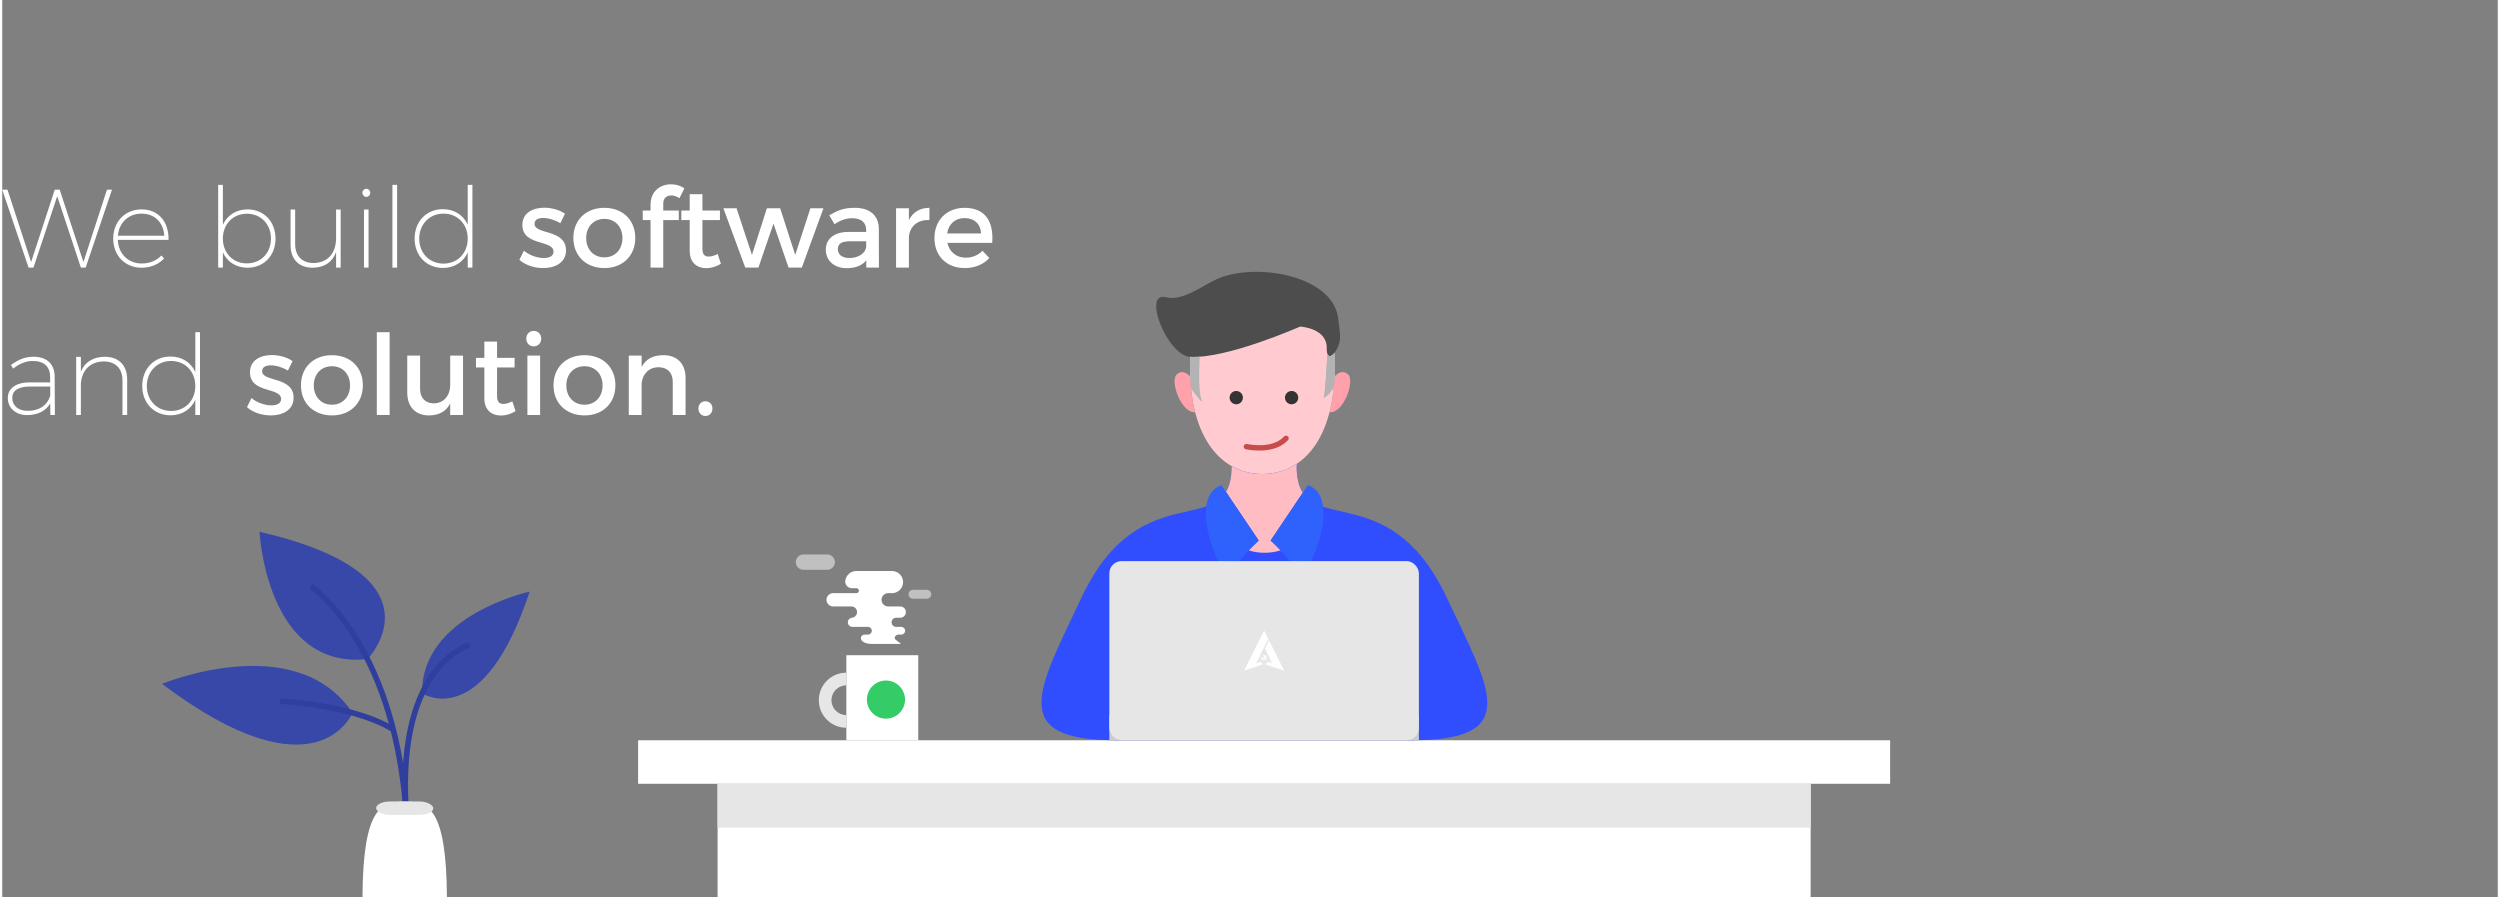 <?xml version="1.0" encoding="UTF-8"?>
<!DOCTYPE svg PUBLIC "-//W3C//DTD SVG 1.1//EN" "http://www.w3.org/Graphics/SVG/1.1/DTD/svg11.dtd">
<!-- Creator: CorelDRAW X7 -->
<svg xmlns="http://www.w3.org/2000/svg" xml:space="preserve" width="925px" height="332px" version="1.1" style="shape-rendering:geometricPrecision; text-rendering:geometricPrecision; image-rendering:optimizeQuality; fill-rule:evenodd; clip-rule:evenodd"
viewBox="0 0 9204039 3309403"
 xmlns:xlink="http://www.w3.org/1999/xlink">
 <rect x="0" y="0" width="9204039" height="3309403" fill="#808080" stroke="none"/>
 <defs>
  <style type="text/css">
   <![CDATA[
    .str1 {stroke:#303E9D;stroke-width:20740.6}
    .str0 {stroke:#C94C4C;stroke-width:19905.8;stroke-linecap:round}
    .fil0 {fill:none}
    .fil11 {fill:#2F62FD}
    .fil5 {fill:#304EFD}
    .fil8 {fill:#333333}
    .fil14 {fill:#33CC66}
    .fil16 {fill:#3848A9}
    .fil17 {fill:#3848A9}
    .fil7 {fill:#4D4D4D}
    .fil9 {fill:#B3B3B3}
    .fil12 {fill:#CCCCCC}
    .fil4 {fill:#E6E6E6}
    .fil2 {fill:#FFA1AA}
    .fil10 {fill:#FFBDC3}
    .fil6 {fill:#FFCBD1}
    .fil3 {fill:white}
    .fil13 {fill:white;fill-rule:nonzero}
    .fil1 {fill:#FFA1AA;fill-opacity:0.302}
    .fil15 {fill:white;fill-opacity:0.502}
   ]]>
  </style>
 </defs>
 <g id="Layer_x0020_2">
  <rect class="fil0" x="45961" width="9158078" height="3309403"/>
  <path class="fil1" d="M4895604 1520275c9912,-38636 16250,-82315 18378,-131134 0,0 24362,-31416 49888,-7854 25514,23551 -16779,143503 -68266,138988z"/>
  <path class="fil2" d="M4895604 1520275c9912,-38636 16250,-82315 18378,-131134 0,0 24362,-31416 49888,-7854 25514,23551 -16779,143503 -68266,138988z"/>
  <g id="_804121648">
   <rect class="fil3" x="2638425" y="2890759" width="4031345" height="418655"/>
   <rect class="fil3" x="2345294" y="2730259" width="4617609" height="160487"/>
   <rect class="fil4" x="2638425" y="2890753" width="4031345" height="161813"/>
  </g>
  <path class="fil5" d="M4534289 1719075c0,286031 -333073,16708 -553072,483537 -160975,341586 -277647,527652 129570,527652l481985 0 122657 0 481985 0c412249,0 290545,-186066 129570,-527652 -219999,-466829 -553072,-197506 -553072,-483537 16049,-57236 -255672,-57225 -239623,0z"/>
  <path class="fil6" d="M4647504 1029707c147454,0 266983,53075 266983,321951 0,268887 -119529,396553 -266983,396553 -147453,0 -266983,-127666 -266983,-396553 0,-268876 119530,-321951 266983,-321951z"/>
  <path class="fil7" d="M4786857 1204463c0,0 -269370,119282 -405595,111663 -84315,-4715 -178000,-241586 -89653,-219788 60447,14909 130006,-39212 183115,-64644 139377,-66737 432885,-18624 452497,142328 6126,50429 10782,72874 2504,96284 -15226,43057 -45526,64691 -44679,13627 1234,-74379 -98189,-79470 -98189,-79470z"/>
  <circle class="fil8" cx="4755486" cy="1466544" r="24538"/>
  <circle class="fil8" cx="4551318" cy="1466544" r="24538"/>
  <path class="fil0 str0" d="M4588586 1647165c0,0 97190,22575 146267,-30429"/>
  <path class="fil2" d="M4399722 1520275c-9912,-38636 -16261,-82315 -18389,-131134 0,0 -24362,-31416 -49877,-7854 -25526,23551 16767,143503 68266,138988z"/>
  <path class="fil9" d="M4422779 1471610c-13745,-34356 -6091,-155990 -6091,-155990 -12534,906 -24409,1117 -35426,506 -494,11405 -741,23245 -741,35532 0,12816 271,25302 812,37483 658,15250 1740,29994 3210,44233 0,0 51980,72580 38236,38236z"/>
  <path class="fil9" d="M4887503 1305203c-1940,35896 -8242,145925 -13157,156589 -5843,12675 18907,-2751 36743,-34673 2234,-23786 3398,-48936 3398,-75461 0,-17390 -505,-33898 -1481,-49524 -10276,12957 -20847,16261 -25503,3069z"/>
  <path class="fil9" d="M4887503 1305203c-1940,35896 -8242,145925 -13157,156589 -5843,12675 18907,-2751 36743,-34673 2234,-23786 3398,-48936 3398,-75461 0,-17390 -505,-33898 -1481,-49524 -10276,12957 -20847,16261 -25503,3069z"/>
  <path class="fil10" d="M4728962 1917969l67666 -100529c-14580,-22504 -22716,-53638 -22716,-98365 811,-2916 882,-5679 282,-8301 -37695,25091 -80846,37437 -126690,37437 -40470,0 -78847,-9618 -113215,-29136 0,42716 -7431,73051 -20799,95297l69547 103338 51087 75885c0,0 -16684,15015 -36966,36190 17248,5691 37236,8948 58553,8948 21552,0 41752,-3328 59130,-9136 -20200,-21070 -36778,-36002 -36778,-36002l50899 -75626z"/>
  <path class="fil11" d="M4496700 1789434l137424 204161c0,0 -78518,70676 -102081,121716 -23562,51040 -172756,-280728 -35343,-325877z"/>
  <path class="fil11" d="M4815475 1789434l-137412 204161c0,0 78518,70676 102080,121716 23551,51040 172757,-280728 35332,-325877z"/>
  <g id="_804916128">
   <rect class="fil12" x="4083315" y="2637252" width="1141589" height="93013"/>
   <rect class="fil4" x="4083315" y="2069456" width="1141589" height="660816" rx="45065" ry="45065"/>
   <g>
    <path class="fil3" d="M4580262 2473369l0 341c270,71 270,94 588,118 35,-553 258,-517 729,-659l18589 -6255c2904,-1093 5784,-1928 8724,-2939l28407 -9606c740,-247 1399,-482 2175,-741l4338 -1481c706,-271 1447,-471 2187,-741l3822 -1305c352,-106 329,-24 646,-177 -106,-364 -223,-423 -517,-646l-10335 -8913 -7678 3281c-1246,552 -2587,1034 -3845,1634 -823,388 -3104,1435 -3868,1611 423,-635 694,-1376 1070,-2081 1881,-3469 3421,-7102 5267,-10594l5268 -10699c1669,-3587 3574,-7008 5244,-10618l2093 -4197c1575,-3363 3351,-6632 4938,-9994 247,-494 494,-894 729,-1376l3492 -7113c1199,-2399 3010,-6373 4209,-8501l5303 -10676c141,-294 188,-435 329,-717 859,-1870 7067,-13816 7067,-14392 0,-270 -1999,-3939 -2328,-4668 -71,-153 -130,-317 -212,-482l-6808 -13604c-611,-1258 -1223,-2457 -1858,-3727 -611,-1211 -1246,-2457 -1869,-3739 -165,-329 -306,-599 -470,-929 -306,-611 -1329,-2304 -1376,-2939 -517,141 -223,35 -423,400 -118,223 -165,353 -259,552l-13286 26608c-905,2046 -3633,7302 -4609,9254 -3104,6184 -6126,12239 -9218,18424 -400,788 -753,1505 -1129,2257 -200,400 -388,788 -564,1176 -200,423 -412,753 -600,1164 -1587,3527 -3563,6914 -5185,10429l-6890 13745c-212,459 -341,753 -576,1188l-3504 6984c-365,823 -753,1469 -1129,2257 -400,835 -752,1517 -1164,2340l-4621 9242c-976,1963 -1834,3891 -2869,5773 -235,423 -341,729 -587,1164 -1047,1869 -2446,4926 -3445,6925 -377,764 -729,1470 -1129,2257l-12428 24880c-129,247 -188,411 -435,505z"/>
    <path class="fil3" d="M4656993 2391853c0,400 2128,4292 2551,5150l12687 25796c164,330 270,506 423,859 59,152 106,258 176,399l436 859c70,153 152,270 246,447 1047,1951 1870,4091 2952,6031l6760 13745c224,447 718,1282 823,1752 -623,-141 -1222,-494 -1822,-741 -3092,-1305 -6102,-2716 -9218,-3950 -1270,-506 -2552,-988 -3774,-1611 -859,-435 -847,82 -1494,611l-2151 1823c-282,247 -365,376 -670,611 -965,741 -1858,1658 -2811,2422 -940,753 -2669,2469 -3550,3104 -435,318 -588,247 -635,764 317,153 200,59 552,153l15673 5315c177,70 259,94 506,188l17966 6055c3574,1352 7243,2328 10805,3669 2105,787 4409,1422 6526,2210 3950,1470 7960,2681 11934,4045 1199,411 4621,1728 5538,1810 58,624 446,624 529,247 59,-270 -1105,-2328 -1258,-2657 -2058,-4103 -3998,-8254 -6126,-12310 -318,-600 -600,-1129 -917,-1764l-6126 -12299c-165,-305 -270,-552 -423,-858l-33910 -67889c-305,-623 -599,-1094 -870,-1693 -282,-600 -635,-1223 -905,-1787l-2622 -5303c-506,-1011 -2281,-4938 -2763,-5291 -388,294 -8348,16473 -9442,18659l-4703 9407c-235,435 -893,1563 -893,2022z"/>
    <path class="fil3" d="M4651161 2415756c-1540,0 -635,-293 -1752,236 -212,94 -341,141 -553,258 -270,141 -3021,1729 -1657,1729 787,0 2386,-941 3492,-941 70,0 247,165 352,235 -352,659 -811,518 -1046,1517 12,23 35,23 47,70l165 177c258,211 811,341 1070,341 1469,0 -306,-2987 3421,-271 376,271 623,482 459,976 -330,953 -2422,2293 -3140,3645 -247,447 -305,823 -505,1247 -823,-224 -271,-706 -1399,-706 -24,0 -1682,588 -1870,1282 729,1081 1246,352 1517,352 552,0 929,1400 1517,1976 1069,1023 1622,388 2786,834 753,283 1282,1035 1952,1541 658,494 1905,646 1905,1716 0,965 -1470,2152 -2105,2552 -212,141 -482,317 -729,435 -317,164 -517,176 -835,329 -658,318 -740,823 -1458,999 -423,-58 -705,-599 -705,-1281 0,-706 353,-941 353,-1634 0,-1106 -1517,-1482 -1517,-3739 0,-741 423,-565 588,-1164 -1082,-518 -694,-47 -2199,-1176l-1340 -1117c-236,-200 -283,-188 -518,-412 -258,-247 -517,-599 -740,-893 -294,-377 -541,-600 -812,-941 -1434,-1881 388,-1893 -929,-3856 -493,329 -975,1575 -1211,2292 -870,2634 -693,5526 459,8031 1058,2281 2798,4092 5032,5232 3363,1717 7937,1517 10958,-670 1294,-953 1717,-1399 2693,-2552 517,-623 270,-376 270,-1599 0,-1610 823,-2375 0,-3621 -1469,0 -2575,12 -2575,-2328 0,-611 306,-1305 659,-1681 188,-200 35,-59 235,-236 270,-235 317,-246 506,-540 -177,-671 -553,-294 -577,-1282 918,0 365,47 694,-118 -35,-529 -400,-928 353,-928 752,0 752,458 964,1022 165,424 541,812 670,1306 -552,-142 -352,-341 -799,-729 -576,-506 -835,-341 -835,388 0,435 282,282 647,399 705,236 341,1223 1799,1341 -48,-565 -577,-2093 -812,-2563 -364,-753 -823,-1447 -1281,-2093 -612,-859 -2975,-3034 -3739,-3034 -294,0 -964,529 -1164,694 -529,400 -424,600 -694,1176 -1423,-118 -1752,-1588 -1811,-1693 -329,-530 -1352,-1294 -2222,-953 -635,247 -1211,423 -2034,423z"/>
    <path class="fil3" d="M4663518 2431382c0,294 188,36 71,0 0,0 -71,-329 -71,0z"/>
   </g>
  </g>
  <polygon class="fil13" points="0,699444 97095,987027 115191,987027 202821,723724 290052,987027 307735,987027 404831,699444 386312,699444 299505,966451 211874,699444 193779,699444 106560,966451 19341,699444 "/>
  <path id="1" class="fil13" d="M513848 772272c-60470,0 -104491,44844 -104491,107783 0,62951 44021,107383 104491,107383 34157,0 63363,-12757 83104,-34144l-9865 -11111c-17284,18930 -43198,29617 -72416,29617 -49782,0 -85984,-34967 -88453,-87218l187195 0c1234,-66232 -36614,-112310 -99565,-112310zm-87219 97095c4116,-48548 39083,-81469 87219,-81469 48960,0 80647,32921 83927,81469l-171146 0z"/>
  <path id="2" class="fil13" d="M904699 772272c-41963,0 -74885,21799 -90922,56766l0 -147277 -17284 0 0 305266 17284 0 0 -55955c16037,34556 48959,56366 90922,56366 60470,0 103257,-44844 103257,-107383 0,-62939 -43198,-107783 -103257,-107783zm-2469 199117c-51428,0 -88453,-38260 -88453,-91334 0,-53063 37025,-91746 88453,-91746 51840,0 88865,38683 88865,91746 0,53074 -37025,91334 -88865,91334z"/>
  <path id="3" class="fil13" d="M1231364 772683l0 104903c0,55955 -30452,91334 -82292,92568 -43198,0 -68701,-25914 -68701,-69935l0 -127536 -16872 0 0 130829c0,52662 30041,83926 81869,83926 42375,-411 72416,-20576 85996,-57601l0 57190 16861 0 0 -214344 -16861 0z"/>
  <path id="4" class="fil13" d="M1342851 696152c-7819,0 -14403,6584 -14403,14815 0,8642 6584,15226 14403,15226 7819,0 14403,-6584 14403,-15226 0,-8231 -6584,-14815 -14403,-14815zm-8642 76531l0 214344 16873 0 0 -214344 -16873 0z"/>
  <polygon id="5" class="fil13" points="1439124,681761 1439124,987027 1456407,987027 1456407,681761 "/>
  <path id="6" class="fil13" d="M1716830 681761l0 146866c-16038,-35380 -49371,-57178 -91746,-57178 -60470,0 -104080,45255 -104080,108606 0,62951 43610,108206 104491,108206 41964,0 75297,-21810 91335,-57189l0 55955 17283 0 0 -305266 -17283 0zm-89277 290451c-52251,0 -89276,-38671 -89688,-92157 412,-53063 37848,-92157 89688,-92157 51840,0 89277,38683 89277,92157 0,53486 -37437,92157 -89277,92157z"/>
  <path id="7" class="fil13" d="M2058309 823289l17273 -34980c-19742,-13980 -48960,-22210 -76520,-22210 -41963,0 -80634,18918 -80634,63351 -412,79000 114779,53897 114779,98741 0,16461 -15638,23457 -35791,23457 -23868,0 -54309,-10288 -73239,-27161l-16860 33745c21798,19741 55955,30441 88042,30441 44021,0 83926,-20165 83926,-65009 412,-79400 -116013,-57589 -116013,-97906 0,-15638 13568,-21811 32087,-21811 19329,0 43609,7407 62950,19342z"/>
  <path id="8" class="fil13" d="M2220813 766510c-67877,0 -114367,44844 -114367,111076 0,65831 46490,111087 114367,111087 67478,0 113968,-45256 113968,-111087 0,-66232 -46490,-111076 -113968,-111076zm0 40729c39083,0 66655,28795 66655,70758 0,42375 -27572,71182 -66655,71182 -39494,0 -67054,-28807 -67054,-71182 0,-41963 27560,-70758 67054,-70758z"/>
  <path id="9" class="fil13" d="M2467655 720843c9877,0 20988,3704 30041,10288l18095 -36213c-13980,-10277 -31675,-15215 -49370,-15215 -37849,0 -75285,24268 -75285,75285l0 21399 -28795 0 0 35379 28795 0 0 175261 46901 0 0 -175261 57190 0 0 -35379 -57190 0 0 -25926c0,-20564 13581,-29618 29618,-29618z"/>
  <path id="10" class="fil13" d="M2638812 936833c-12757,6173 -23045,9465 -32909,9465 -14815,0 -23457,-6996 -23457,-29618l0 -104914 64597 0 0 -35379 -64597 0 0 -60070 -46902 0 0 60070 -30852 0 0 35379 30852 0 0 113544c0,44844 28383,63774 61305,63774 18507,0 36614,-5761 53898,-16049l-11935 -36202z"/>
  <polygon id="11" class="fil13" points="2659788,768156 2740423,987027 2788971,987027 2844514,824935 2900058,987027 2949017,987027 3028828,768156 2980692,768156 2924737,940125 2869194,768156 2820234,768156 2765114,940125 2708336,768156 "/>
  <path id="12" class="fil13" d="M3233437 987027l-412 -143586c-412,-48136 -32157,-76931 -88595,-76931 -41551,0 -63762,9465 -94214,27561l19341 32921c21799,-14815 43610,-22222 64597,-22222 34627,0 52310,16461 52310,44021l0 6584 -66302 0c-52662,412 -82692,25914 -82692,65820 0,38683 29618,67889 76931,67889 31676,0 56849,-9465 72475,-28794l0 26737 46561 0zm-109159 -35379c-26338,0 -42375,-12757 -42375,-32510 0,-20976 14391,-29207 45255,-29207l59306 0 0 20165c-2469,23856 -28383,41552 -62186,41552z"/>
  <path id="13" class="fil13" d="M3343971 811766l0 -43610 -47313 0 0 218871 47313 0 0 -114368c3704,-37448 31687,-63362 75708,-60893l0 -45256c-34568,0 -60893,15626 -75708,45256z"/>
  <path id="14" class="fil13" d="M3548850 766510c-64997,412 -110664,45256 -110664,111487 0,65832 44432,110676 111898,110676 37848,0 69124,-13580 90511,-37025l-25091 -26749c-16049,16461 -37848,25514 -61716,25514 -34556,0 -60482,-20987 -67878,-54720l165385 0c5761,-78989 -25503,-129183 -102445,-129183zm-63763 94627c4939,-34968 29618,-56778 64174,-56778 35791,0 59247,21399 60893,56778l-125067 0z"/>
  <path id="15" class="fil13" d="M194191 1530505l-823 -142351c-412,-44433 -27772,-72404 -78448,-72404 -32569,0 -57319,11922 -82833,30440l8230 13169c22634,-17284 45326,-27983 72134,-27983 42857,0 63845,21810 64256,58012l0 20988 -76249 0c-49441,0 -79894,21799 -79894,57589 0,36214 28395,62951 70841,62951 37095,0 67607,-13168 85714,-42786l411 42375 16661 0zm-100317 -15227c-35038,0 -56849,-19329 -56849,-47724 0,-27560 23045,-41964 65079,-41964l75015 0 0 34980c-13169,37436 -43269,54708 -83245,54708z"/>
  <path id="16" class="fil13" d="M377682 1315750c-42786,823 -73239,19741 -87630,55120l0 -54709 -17284 0 0 214344 17284 0 0 -116014c3703,-49371 34144,-80235 83515,-81469 44021,0 69935,25926 69935,69946l0 127537 17284 0 0 -130829c0,-52251 -30853,-83926 -83104,-83926z"/>
  <path id="17" class="fil13" d="M712154 1225239l0 146865c-16037,-35379 -49370,-57177 -91745,-57177 -60470,0 -104080,45255 -104080,108606 0,62951 43610,108206 104491,108206 41964,0 75297,-21810 91334,-57189l0 55955 17284 0 0 -305266 -17284 0zm-89276 290451c-52251,0 -89277,-38671 -89688,-92157 411,-53063 37848,-92157 89688,-92157 51840,0 89276,38683 89276,92157 0,53486 -37436,92157 -89276,92157z"/>
  <path id="18" class="fil13" d="M1053634 1366766l17272 -34979c-19741,-13980 -48959,-22210 -76519,-22210 -41963,0 -80634,18918 -80634,63350 -412,79001 114779,53898 114779,98742 0,16461 -15638,23457 -35791,23457 -23868,0 -54309,-10288 -73239,-27161l-16861 33745c21799,19741 55956,30441 88042,30441 44021,0 83927,-20165 83927,-65009 412,-79400 -116013,-57589 -116013,-97906 0,-15638 13568,-21811 32086,-21811 19330,0 43610,7407 62951,19341z"/>
  <path id="19" class="fil13" d="M1216138 1309988c-67877,0 -114367,44844 -114367,111076 0,65831 46490,111087 114367,111087 67478,0 113968,-45256 113968,-111087 0,-66232 -46490,-111076 -113968,-111076zm0 40729c39083,0 66655,28795 66655,70758 0,42375 -27572,71181 -66655,71181 -39494,0 -67054,-28806 -67054,-71181 0,-41963 27560,-70758 67054,-70758z"/>
  <polygon id="20" class="fil13" points="1381522,1225239 1381522,1530505 1428836,1530505 1428836,1225239 "/>
  <path id="21" class="fil13" d="M1652233 1311634l0 107784c0,38271 -22223,67477 -60071,68300 -31675,0 -51017,-20164 -51017,-53074l0 -123010 -47313 0 0 136178c0,52252 30041,84339 80235,84339 35791,-412 63351,-13992 78166,-44433l0 42787 47313 0 0 -218871 -47313 0z"/>
  <path id="22" class="fil13" d="M1881391 1480311c-12757,6173 -23045,9465 -32910,9465 -14815,0 -23457,-6996 -23457,-29618l0 -104914 64597 0 0 -35379 -64597 0 0 -60070 -46901 0 0 60070 -30853 0 0 35379 30853 0 0 113544c0,44844 28383,63774 61304,63774 18507,0 36614,-5761 53898,-16049l-11934 -36202z"/>
  <path id="23" class="fil13" d="M1960379 1220300c-15638,0 -27572,11934 -27572,28795 0,16461 11934,28395 27572,28395 15626,0 27560,-11934 27560,-28395 0,-16861 -11934,-28795 -27560,-28795zm-23456 91334l0 218871 46901 0 0 -218871 -46901 0z"/>
  <path id="24" class="fil13" d="M2147562 1309988c-67877,0 -114367,44844 -114367,111076 0,65831 46490,111087 114367,111087 67478,0 113968,-45256 113968,-111087 0,-66232 -46490,-111076 -113968,-111076zm0 40729c39083,0 66655,28795 66655,70758 0,42375 -27572,71181 -66655,71181 -39494,0 -67054,-28806 -67054,-71181 0,-41963 27560,-70758 67054,-70758z"/>
  <path id="25" class="fil13" d="M2438837 1309988c-37025,0 -64997,13169 -80635,43610l0 -41964 -47313 0 0 218871 47313 0 0 -116425c3292,-34157 25926,-59248 62128,-59659 32910,0 52663,20153 52663,53074l0 123010 47313 0 0 -136178c0,-52252 -30452,-84339 -81469,-84339z"/>
  <path id="26" class="fil13" d="M2593533 1479899c-14814,0 -25914,11111 -25914,26749 0,16038 11100,27560 25914,27560 14815,0 25914,-11522 25914,-27560 0,-15638 -11099,-26749 -25914,-26749z"/>
  <g id="_804918464">
   <rect class="fil3" x="3113284" y="2416567" width="265194" height="313695"/>
   <path class="fil4" d="M3058376 2582516c0,-30323 24585,-54908 54908,-54908l0 -46714c-56131,0 -101634,45503 -101634,101622 0,56132 45503,101634 101634,101634l0 -46713c-30323,0 -54908,-24586 -54908,-54921z"/>
   <circle class="fil14" cx="3259370" cy="2580212" r="70309"/>
   <path class="fil3" d="M3180738 2340648l-776 0c259,0 518,0 776,0zm99341 -45479l0 0zm-170428 -155214l0 0zm40870 29547c4997,0 9077,4092 9077,9089 0,4997 -4080,9077 -9077,9077l-1058 0 -54932 0 -26608 0 -3480 0c-13463,0 -24492,11029 -24492,24503 0,3057 565,5985 1599,8689 3528,9218 12475,15803 22893,15803l31087 0 36425 0c11453,0 20835,9382 20835,20846 0,11464 -9382,20835 -20835,20835l3610 0c-9253,0 -16813,7572 -16813,16837 0,9265 7560,16837 16813,16837l45173 0 12146 0c7878,0 14309,6431 14309,14321 0,7878 -6431,14309 -14309,14309l-12146 0 -776 0c-7148,0 -12992,5844 -12992,13004 0,7149 7878,21352 41764,21352l104161 0c7161,0 -21352,-14203 -21352,-21352 0,-7160 5856,-13004 13004,-13004l1258 0 10053 0c7878,0 14309,-6431 14309,-14321 0,-7878 -6431,-14309 -14309,-14309l-17319 0 -1634 0c-9254,0 -16826,-7572 -16826,-16849 0,-9253 7572,-16825 16826,-16825l15156 0c11463,0 20846,-9371 20846,-20847 0,-11452 -9383,-20834 -20846,-20834l-42258 0 -2363 0c-13474,0 -24503,-11017 -24503,-24492 0,-13474 11029,-24503 24503,-24503l2363 0 11876 0c14085,0 26572,-7231 33921,-18166 4350,-6490 6901,-14297 6901,-22657l-35 -1681 0 -153c0,-1905 -223,-3774 -647,-5573 -3503,-18965 -20211,-33427 -40140,-33427l-131781 0c-20106,0 -36943,14732 -40259,34038 -329,1599 -505,3257 -505,4962 0,13474 11017,24491 24491,24491l7290 0 9606 0z"/>
   <path class="fil15" d="M3358986 2175311l51040 0c9030,0 16414,7384 16414,16414l0 23c0,9030 -7384,16414 -16414,16414l-51040 0c-9019,0 -16414,-7384 -16414,-16414l0 -23c0,-9030 7395,-16414 16414,-16414z"/>
   <path class="fil15" d="M2954978 2045000l87842 0c15544,0 28266,12698 28266,28265l0 0c0,15568 -12722,28266 -28266,28266l-87842 0c-15567,0 -28266,-12698 -28266,-28266l0 0c0,-15567 12699,-28265 28266,-28265z"/>
  </g>
  <path class="fil16" d="M589415 2522211c0,0 493778,-205031 702302,106760 0,0 -129347,324937 -702302,-106760z"/>
  <path class="fil17" d="M1945271 2181895c0,0 -401645,87054 -396589,375331 0,0 224114,148429 396589,-375331z"/>
  <path class="fil17" d="M948861 1961226c0,0 25279,510133 398188,469639 0,0 300727,-307864 -398188,-469639z"/>
  <path class="fil0 str1" d="M1137138 2161401c0,0 302103,198553 351697,819138"/>
  <path class="fil0 str1" d="M1723038 2379166c0,0 -265655,68936 -234203,601373"/>
  <path class="fil0 str1" d="M1024099 2585879c0,0 135555,6502 267630,43104 53815,14921 107077,34826 150346,61340"/>
  <path class="fil3" d="M1640134 3309403c-1964,-335342 -70946,-352885 -155731,-352885 -84797,0 -153756,17543 -155720,352885l311451 0z"/>
  <rect class="fil4" x="1378923" y="2955902" width="210972" height="49611" rx="51440" ry="24807"/>
 </g>
</svg>

